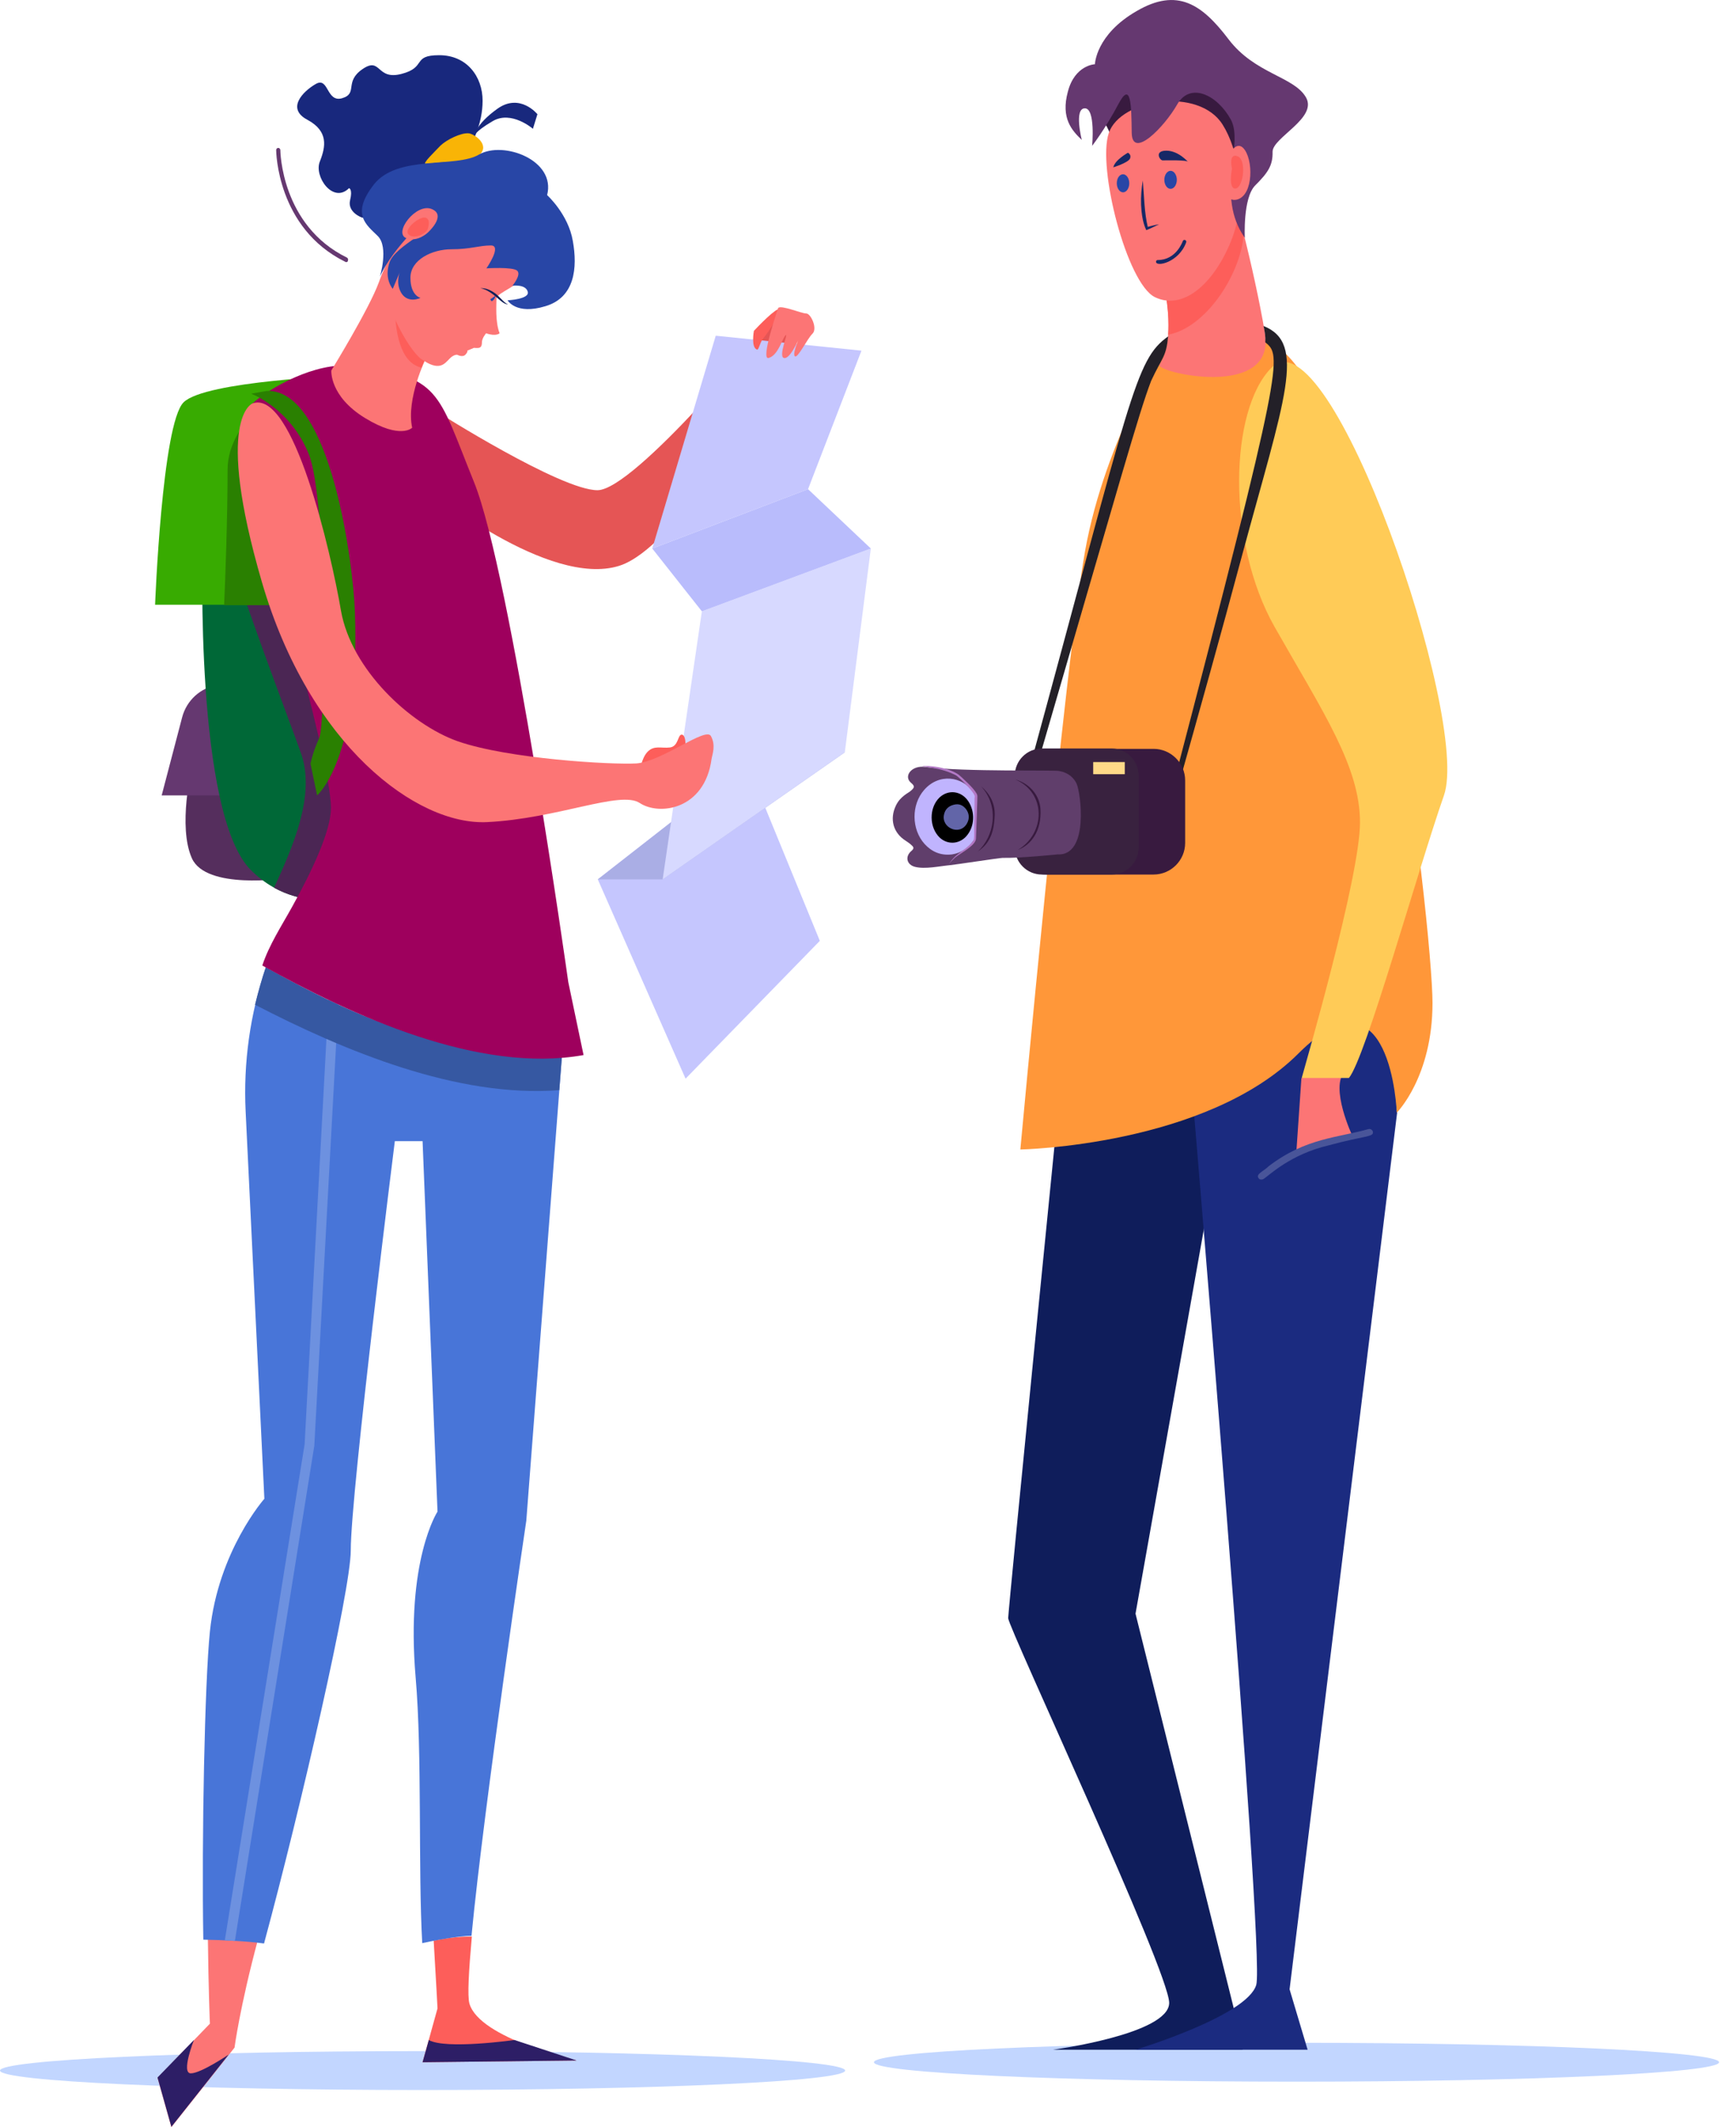 <svg width="98" height="120" viewBox="0 0 98 120" fill="none" xmlns="http://www.w3.org/2000/svg">
<g clip-path="url(#clip0)">
<path d="M97.045 116.338C97.045 116.945 86.371 117.434 73.19 117.434C60.009 117.434 49.335 116.945 49.335 116.338C49.335 115.73 60.009 115.241 73.19 115.241C86.371 115.241 97.045 115.73 97.045 116.338Z" fill="#C2D6FF"/>
<path d="M69.645 59.873L64.102 91.033L69.645 113.282L70.154 115.632H59.441C59.441 115.632 66.002 114.751 66.002 112.988C66.002 111.226 56.914 91.797 56.914 91.288C56.914 90.778 59.832 61.577 59.832 61.577L69.645 59.873Z" fill="#0F1D5B"/>
<path d="M78.361 54.193L78.87 62.771L72.799 112.224L73.817 115.632H64.103C64.103 115.632 70.409 113.732 70.918 111.97C71.427 110.207 67.138 59.618 67.138 59.618L78.361 54.193Z" fill="#1B2B80"/>
<path d="M65.904 19.311C65.904 19.311 62.398 24.736 61.262 31.043C60.126 37.349 57.6 64.847 57.6 64.847C57.6 64.847 68.078 64.651 73.307 59.422C78.536 54.193 78.85 62.771 78.85 62.771C78.85 62.771 80.867 60.754 80.867 56.582C80.867 52.411 77.361 20.8 71.427 19.272C65.512 17.764 65.904 19.311 65.904 19.311Z" fill="#FF9739"/>
<path d="M69.468 14.493C69.586 14.376 70.467 9.362 70.467 9.362C70.467 9.362 70.976 5.64 70.095 5.21C69.214 4.798 67.001 3.153 65.394 3.466C63.788 3.78 62.829 4.504 62.692 4.642C62.574 4.759 61.889 6.816 61.889 6.816C61.889 6.816 62.241 6.091 62.946 8.324C63.671 10.537 69.468 14.493 69.468 14.493Z" fill="#381A3F"/>
<path d="M65.414 15.159C65.727 15.707 66.452 19.135 65.453 20.565C65.14 20.995 72.053 22.601 71.407 18.782C70.761 14.963 69.527 10.556 69.527 10.556L65.414 15.159Z" fill="#FC7575"/>
<path d="M65.943 18.88C68.019 18.508 69.997 15.59 70.213 13.24V13.22C70.213 13.2 70.213 13.181 70.193 13.161C69.86 11.83 69.586 10.85 69.527 10.596C69.527 10.576 69.527 10.576 69.527 10.556C69.527 10.537 69.507 10.517 69.507 10.517L65.414 15.159C65.629 15.531 66.06 17.353 65.943 18.88Z" fill="#FD5E5A"/>
<path d="M69.019 7.031C69.9 8.422 70.468 11.203 69.489 13.612C68.51 16.021 66.786 17.529 65.2 16.765C63.613 16.001 61.929 9.42 62.595 7.501C63.261 5.562 67.687 4.896 69.019 7.031Z" fill="#FC7575"/>
<path d="M70.272 13.416C70.272 13.416 70.155 11.164 70.86 10.459C71.565 9.753 71.859 9.342 71.839 8.559C71.839 7.756 74.405 6.659 73.719 5.484C73.034 4.309 70.84 4.172 69.352 2.213C67.863 0.254 66.472 -0.725 64.161 0.627C61.85 1.958 61.811 3.623 61.811 3.623C61.811 3.623 60.675 3.662 60.283 5.17C59.872 6.679 60.519 7.364 61.067 7.893C61.067 7.893 60.617 6.111 61.243 6.111C61.85 6.111 61.654 8.226 61.654 8.226C61.654 8.226 62.399 7.266 63.123 5.895C63.848 4.505 63.868 5.934 63.887 7.482C63.907 9.029 65.728 7.168 66.453 5.895C67.178 4.622 68.705 5.327 69.489 6.757C70.233 8.167 68.588 11.027 70.272 13.416Z" fill="#653870"/>
<path d="M69.019 9.518C69.019 9.518 69.587 7.775 70.175 8.343C70.762 8.931 70.782 11.027 69.822 11.261C68.863 11.477 69.019 9.518 69.019 9.518Z" fill="#FC7575"/>
<path d="M69.547 9.518C69.547 9.518 69.331 8.617 69.86 8.813C70.389 9.009 70.193 10.556 69.762 10.635C69.312 10.694 69.547 9.518 69.547 9.518Z" fill="#FD5E5A"/>
<path d="M64.514 10.184C64.436 10.635 64.397 11.085 64.416 11.555C64.455 12.535 64.69 12.926 64.71 12.985C64.808 12.946 65.082 12.828 65.435 12.652C65.2 12.691 64.945 12.75 64.71 12.828L64.808 12.867C64.592 11.986 64.592 11.085 64.514 10.184Z" fill="#172866"/>
<path d="M66.963 13.671C67.002 13.533 66.806 13.475 66.767 13.612C66.747 13.651 66.395 14.669 65.357 14.669C65.298 14.669 65.259 14.709 65.259 14.767C65.259 15.081 66.551 14.806 66.963 13.671Z" fill="#172866"/>
<path d="M65.728 10.145C65.728 10.419 65.885 10.654 66.081 10.654C66.277 10.654 66.434 10.419 66.434 10.145C66.434 9.871 66.277 9.636 66.081 9.636C65.885 9.636 65.728 9.871 65.728 10.145Z" fill="#2846A6"/>
<path d="M63.045 10.341C63.045 10.615 63.202 10.85 63.398 10.85C63.593 10.85 63.75 10.615 63.75 10.341C63.75 10.067 63.593 9.832 63.398 9.832C63.202 9.832 63.045 10.047 63.045 10.341Z" fill="#2846A6"/>
<path d="M67.079 9.146C67.079 9.146 66.531 8.5 65.845 8.5C65.14 8.5 65.473 9.048 65.63 9.048C65.787 9.048 67.079 9.009 67.079 9.146Z" fill="#172866"/>
<path d="M63.672 8.617C63.672 8.617 62.928 9.029 62.85 9.44C62.85 9.44 63.672 9.185 63.79 8.95C63.888 8.715 63.672 8.617 63.672 8.617Z" fill="#172866"/>
<path d="M73.465 60.852L73.19 64.847L76.363 64.123C76.363 64.123 75.031 61.322 75.932 60.421C75.952 60.401 73.484 60.813 73.484 60.813C73.465 60.832 73.465 60.852 73.465 60.852Z" fill="#FC7575"/>
<path d="M71.78 20.741C69.41 23.111 69.214 30.534 71.956 35.371C74.698 40.189 76.774 43.245 76.774 46.398C76.774 49.453 73.68 60.088 73.484 60.813H76.147C77.088 59.696 80.025 49.12 81.514 44.87C83.022 40.561 75.07 17.451 71.78 20.741Z" fill="#FFCB57"/>
<path d="M71.055 66.473C70.859 66.238 71.329 66.081 71.623 65.788C73.719 64.182 75.56 64.182 77.264 63.692C77.362 63.672 77.46 63.731 77.499 63.829C77.577 64.162 77.087 64.044 75.011 64.612C72.837 65.122 71.662 66.297 71.329 66.512C71.271 66.551 71.114 66.571 71.055 66.473Z" fill="#495599"/>
<path d="M71.33 18.391C71.408 18.782 71.447 18.978 71.428 19.311C72.348 20.075 72.544 20.192 66.14 44.635L66.414 44.714C67.667 40.268 68.921 35.802 70.115 31.337C72.505 22.504 73.778 19.37 71.33 18.391Z" fill="#232028"/>
<path d="M65.944 18.978C64.064 20.31 63.887 22.229 58.07 43.519L58.423 43.617C63.241 27.067 64.299 23.267 64.984 21.485C65.611 20.134 65.826 20.173 65.944 18.978Z" fill="#232028"/>
<path d="M65.121 49.336H59.069C58.09 49.336 57.287 48.533 57.287 47.553V44.028C57.287 43.049 58.09 42.246 59.069 42.246H65.121C66.101 42.246 66.904 43.049 66.904 44.028V47.553C66.904 48.533 66.101 49.336 65.121 49.336Z" fill="#381A3F"/>
<path d="M62.751 49.336H58.815C57.973 49.336 57.287 48.65 57.287 47.808V43.754C57.287 42.912 57.973 42.226 58.815 42.226H62.751C63.594 42.226 64.279 42.912 64.279 43.754V47.808C64.279 48.65 63.594 49.336 62.751 49.336Z" fill="#39223F"/>
<path d="M59.813 43.499C60.342 43.597 60.636 43.91 60.773 44.204C61.008 44.694 61.498 48.298 59.696 48.2C59.696 48.2 57.62 48.415 56.601 48.396C56.425 48.396 54.016 48.768 53.624 48.807C53.017 48.866 52.234 49.042 51.666 48.905C51.176 48.787 51.078 48.317 51.45 48.004C51.587 47.886 51.607 47.808 51.47 47.691C51.372 47.593 51.255 47.514 51.137 47.436C50.412 46.985 50.217 46.202 50.569 45.458C50.824 44.909 51.294 44.733 51.411 44.616C51.646 44.42 51.646 44.341 51.411 44.145C51 43.773 51.47 43.166 52.214 43.264C54.427 43.558 59.696 43.421 59.813 43.499Z" fill="#603E6B"/>
<path d="M55.035 46.124C55.035 45.771 55.054 45.438 55.074 45.086C55.094 44.968 55.054 44.87 54.996 44.753C54.31 43.734 52.978 43.636 52.175 44.557C51.431 45.399 51.451 46.79 52.195 47.612C52.587 48.043 53.096 48.278 53.742 48.2C54.271 48.121 54.663 47.828 54.957 47.416C55.054 47.299 55.035 47.279 55.035 46.124Z" fill="#C0B4FE"/>
<path d="M57.463 47.945C58.188 47.671 58.815 46.907 58.736 45.614C58.678 44.909 58.188 44.224 57.307 43.969C59.069 44.714 59.03 47.005 57.463 47.945Z" fill="#381A3F"/>
<path d="M55.211 48.023C55.955 47.534 56.112 46.809 56.151 46.045C56.19 45.379 55.916 44.811 55.387 44.361C56.445 45.516 56.112 47.201 55.211 48.023Z" fill="#381A3F"/>
<path d="M54.526 47.201C54.115 47.632 53.488 47.651 53.057 47.26C52.45 46.692 52.43 45.575 53.038 44.988C53.547 44.518 54.271 44.616 54.663 45.203C55.055 45.791 55.035 46.653 54.526 47.201Z" fill="black"/>
<path d="M54.585 46.457C54.741 46.182 54.722 45.889 54.526 45.634C54.35 45.419 54.134 45.321 53.84 45.399C53.527 45.477 53.351 45.673 53.292 45.947C53.116 46.692 54.173 47.181 54.585 46.457Z" fill="#6265A8"/>
<path d="M55.133 44.772C54.956 44.439 54.31 43.871 54.134 43.714C53.526 43.264 52.312 43.166 52.058 43.225C53.076 43.381 53.389 43.46 53.957 43.734C54.075 43.793 54.839 44.517 54.995 44.831C55.035 44.909 55.035 44.929 55.015 45.046V45.301C54.976 47.455 55.035 47.318 54.898 47.494C54.702 47.769 54.114 48.121 53.899 48.337C53.781 48.454 53.664 48.591 53.566 48.748C53.664 48.611 53.801 48.493 53.918 48.376C54.173 48.16 55.074 47.71 55.093 47.318C55.133 46.476 55.152 45.653 55.172 45.066C55.172 44.929 55.191 44.889 55.133 44.772Z" fill="#B379C6"/>
<path d="M63.495 42.99H61.713V43.675H63.495V42.99Z" fill="#FFDA88"/>
<path d="M23.855 117.904C37.03 117.904 47.71 117.413 47.71 116.807C47.71 116.201 37.03 115.71 23.855 115.71C10.68 115.71 0 116.201 0 116.807C0 117.413 10.68 117.904 23.855 117.904Z" fill="#C2D6FF"/>
<path d="M23.855 116.337L32.551 116.239C32.551 116.239 27.067 115.005 26.5 113.027C26.382 112.616 26.46 111.206 26.637 109.247C25.912 109.247 25.187 109.325 24.482 109.482C24.619 111.754 24.698 113.301 24.698 113.301L23.855 116.337Z" fill="#FD5E5A"/>
<path d="M24.698 23.247C24.698 23.247 31.651 27.654 33.727 27.654C35.803 27.654 43.402 18.527 44.126 17.431L45.693 17.803C45.693 17.803 38.917 30.71 34.941 31.924C30.965 33.158 24.208 27.635 24.208 27.635L24.698 23.247Z" fill="#E55555"/>
<path d="M38.701 60.852L33.746 49.609L42.168 43.048L46.281 53.076L38.701 60.852Z" fill="#C5C6FE"/>
<path d="M33.746 49.609H37.409L47.691 42.441L40.718 44.165L33.746 49.609Z" fill="#AAAEE5"/>
<path d="M39.621 34.49L37.408 49.61L47.691 42.441L49.16 30.945L39.621 34.49Z" fill="#D7D9FF"/>
<path d="M36.821 30.944L39.622 34.489L49.16 30.944L45.615 27.595L36.821 30.944Z" fill="#B9BCFC"/>
<path d="M40.405 18.939L36.821 30.945L45.615 27.596L48.631 19.781L40.405 18.939Z" fill="#C5C6FE"/>
<path d="M10.831 43.303C10.831 43.303 10.027 46.613 10.831 48.415C11.633 50.217 16.079 49.551 16.079 49.551L14.63 41.932L10.831 43.303Z" fill="#552E5D"/>
<path d="M13.867 38.387L12.28 38.642C11.32 38.798 10.537 39.504 10.283 40.463L9.127 44.87H13.867V38.387Z" fill="#653870"/>
<path d="M11.438 31.003C11.438 31.003 10.988 45.908 14.16 49.081C17.333 52.254 21.662 50.021 21.662 50.021L20.839 28.359L11.438 31.003Z" fill="#006837"/>
<path d="M12.849 30.612C13.436 33.119 16.413 40.835 17.001 42.52C17.823 44.889 16.511 47.808 15.473 50.08C18.411 51.705 21.662 50.04 21.662 50.04L20.84 28.379L12.849 30.612Z" fill="#4B2654"/>
<path d="M19.547 21.191C19.547 21.191 11.575 21.485 10.361 22.699C9.147 23.913 8.755 34.117 8.755 34.117H20.467C20.467 34.137 20.8 21.132 19.547 21.191Z" fill="#38AB01"/>
<path d="M19.546 21.191C19.546 21.191 18.606 21.485 17.294 21.759C15.668 22.092 14.2 23.071 13.397 24.521C13.064 25.128 12.848 25.774 12.848 26.499C12.848 29.202 12.711 32.903 12.652 34.137H20.467C20.467 34.137 20.8 21.132 19.546 21.191Z" fill="#2A8001"/>
<path d="M11.849 114.163L8.892 117.218L9.675 119.999L13.24 115.514C13.24 115.514 13.533 113.242 14.571 109.384C13.631 109.247 12.672 109.188 11.732 109.169C11.771 112.42 11.849 114.163 11.849 114.163Z" fill="#FC7575"/>
<path d="M29.711 85.784L31.768 58.991C25.853 60.049 20.095 57.424 15.003 54.584C14.121 57.189 13.73 59.951 13.867 62.712L14.924 84.55C14.924 84.55 12.32 87.488 11.85 92.032C11.556 94.93 11.38 103.665 11.477 109.423C12.418 109.443 13.945 109.502 14.905 109.639C17 101.903 19.801 89.681 19.801 87.468C19.801 84.158 22.289 64.377 22.289 64.377H23.855L24.698 85.275C24.698 85.275 22.896 88.017 23.464 94.636C23.836 98.886 23.601 105.526 23.836 109.619C24.541 109.463 25.892 109.208 26.617 109.208C27.342 101.687 29.711 85.784 29.711 85.784Z" fill="#4875D8"/>
<path d="M19.096 56.66C18.92 56.582 18.724 56.484 18.547 56.406L17.196 81.475L12.691 109.463C12.887 109.463 13.063 109.482 13.259 109.502L17.744 81.553L19.096 56.66Z" fill="#6D91E0"/>
<path d="M15.003 54.565C14.768 55.27 14.572 55.975 14.396 56.68C19.429 59.285 25.833 61.948 31.572 61.498L31.768 58.971C25.873 60.029 20.095 57.405 15.003 54.565Z" fill="#3658A2"/>
<path d="M36.115 43.558C36.115 43.558 36.194 42.774 36.566 42.402C36.938 42.03 37.33 42.226 37.819 42.167C38.309 42.108 38.25 41.443 38.485 41.443C38.72 41.443 38.798 42.187 38.485 42.5C38.172 42.814 36.115 43.558 36.115 43.558Z" fill="#FD5E5A"/>
<path d="M32.943 59.52L32.081 55.407C32.081 55.407 28.83 32.276 26.754 27.184C24.678 22.073 24.893 21.211 19.879 20.643C17.803 20.408 15.198 21.896 14.258 22.758C12.926 23.992 13.769 25.872 14.141 27.321C14.141 27.321 18.684 42.735 18.684 45.575C18.684 46.848 17.646 49.081 16.491 51.157C15.884 52.254 15.198 53.292 14.807 54.467C19.899 57.307 27.028 60.578 32.943 59.52Z" fill="#9E005D"/>
<path d="M26.754 7.971C26.656 7.873 27.243 7.031 27.243 5.679C27.243 4.328 26.362 3.114 24.795 3.114C23.228 3.114 24.11 3.799 22.66 4.171C21.231 4.544 21.524 3.173 20.467 3.897C19.409 4.622 20.232 5.268 19.311 5.542C18.41 5.797 18.567 4.308 17.823 4.739C17.078 5.17 16.158 6.13 17.353 6.757C18.547 7.403 18.391 8.265 18.058 9.107C17.705 9.949 18.802 11.516 19.703 10.615C19.703 10.615 19.918 10.654 19.762 11.3C19.605 11.966 20.408 12.28 20.467 12.28C20.526 12.28 20.702 12.319 22.19 11.34C23.698 10.36 25.167 12.064 25.696 10.027C26.225 7.991 26.754 7.971 26.754 7.971Z" fill="#18287D"/>
<path d="M26.46 7.521C26.793 7.56 27.655 8.167 27.087 8.715C26.519 9.283 25.677 9.107 25.128 9.146C24.56 9.185 24.267 9.244 24.032 9.244C23.816 9.244 24.541 8.559 24.874 8.206C25.226 7.873 26.029 7.481 26.46 7.521Z" fill="#F9B406"/>
<path d="M26.754 7.716C26.754 7.716 26.734 7.462 27.811 6.835C28.869 6.208 30.084 7.266 30.084 7.266L30.338 6.443C30.338 6.443 29.359 5.229 28.086 6.13C26.793 7.05 26.754 7.716 26.754 7.716Z" fill="#18287D"/>
<path d="M24.051 20.192C24.051 20.192 22.915 22.503 23.268 24.129C23.268 24.129 22.622 24.815 20.604 23.581C18.587 22.347 18.704 20.898 18.704 20.898C18.704 20.898 20.839 17.431 21.388 15.923C21.838 14.63 22.622 13.572 22.622 13.572L24.051 20.192Z" fill="#FC7575"/>
<path d="M22.602 13.592L24.032 20.192C24.032 20.192 23.934 20.408 23.797 20.741C21.349 20.192 22.602 13.592 22.602 13.592Z" fill="#FD5E5A"/>
<path d="M29.966 12.084C30.025 12.26 30.28 14.454 29.809 15.316C29.34 16.158 28.027 16.51 28.027 16.843C28.027 17.196 27.949 18.136 28.203 18.802C28.203 18.802 28.008 18.998 27.44 18.802C27.44 18.802 27.205 19.076 27.205 19.311C27.205 19.546 27.126 19.605 27.028 19.624C26.97 19.644 26.754 19.624 26.754 19.624L26.382 19.781C26.382 19.781 26.421 19.859 26.265 20.016C26.108 20.173 25.814 20.016 25.814 20.016C25.814 20.016 25.618 19.977 25.364 20.251C25.089 20.525 24.796 20.976 23.777 20.251C23.013 19.703 21.368 16.686 21.721 15.178C22.015 13.925 24.032 11.438 24.698 11.261C25.599 11.007 29.594 10.987 29.966 12.084Z" fill="#FC7575"/>
<path d="M30.886 11.007C30.886 11.007 32.081 12.084 32.336 13.592C32.61 15.1 32.453 16.784 30.788 17.274C29.123 17.783 28.653 16.941 28.653 16.941C28.653 16.941 29.927 16.882 29.789 16.451C29.672 16.02 28.928 16.118 28.928 16.118C28.928 16.118 29.437 15.511 29.202 15.276C28.967 15.041 27.459 15.139 27.459 15.139C27.459 15.139 28.36 13.847 27.713 13.847C27.047 13.847 26.558 14.062 25.481 14.062C24.403 14.062 23.169 14.649 23.169 15.668C23.169 16.686 23.738 16.804 23.738 16.804C23.738 16.804 23.072 17.137 22.68 16.569C22.308 16.001 22.562 15.374 22.562 15.374L22.171 16.295C22.171 16.295 21.661 15.727 21.994 14.787C22.327 13.847 24.697 12.867 24.541 12.319C24.384 11.771 22.131 14.042 21.446 15.609C21.446 15.609 21.955 13.944 21.328 13.318C20.702 12.691 19.781 12.103 21.113 10.399C22.445 8.715 25.735 9.499 27.047 8.715C28.418 7.932 31.395 9.029 30.886 11.007Z" fill="#2846A6"/>
<path d="M24.149 13.122C24.149 13.122 25.246 12.143 24.365 11.79C23.483 11.438 22.191 13.142 22.935 13.435C23.562 13.69 24.149 13.122 24.149 13.122Z" fill="#FC7575"/>
<path d="M24.129 12.965C24.129 12.965 24.364 12.397 24.031 12.28C23.698 12.182 22.837 12.887 23.032 13.181C23.228 13.494 23.875 13.318 24.129 12.965Z" fill="#FD5E5A"/>
<path d="M19.546 14.787C19.526 14.787 19.507 14.787 19.487 14.767C15.629 12.867 15.59 8.519 15.59 8.461C15.59 8.402 15.649 8.343 15.707 8.343C15.766 8.343 15.825 8.402 15.825 8.461C15.825 8.5 15.864 12.711 19.585 14.532C19.644 14.571 19.664 14.63 19.644 14.689C19.644 14.748 19.605 14.787 19.546 14.787Z" fill="#653870"/>
<path d="M27.675 16.882L27.969 16.686C27.969 16.686 27.949 16.863 27.812 16.961C27.792 16.98 27.773 16.98 27.753 17C27.714 16.941 27.694 16.922 27.675 16.882Z" fill="#2846A6"/>
<path d="M27.126 16.256C27.89 16.412 28.34 17.254 28.712 17.157C28.556 17.196 28.223 16.765 28.007 16.588C27.753 16.393 27.439 16.236 27.126 16.256Z" fill="#111F59"/>
<path d="M10.948 115.084C10.948 115.084 10.204 116.964 10.772 116.964C11.34 116.964 12.907 115.906 12.907 115.906L9.675 119.98L8.892 117.199L10.948 115.084Z" fill="#2D1E66"/>
<path d="M24.208 115.084L23.855 116.337L32.551 116.239L29.046 115.084C29.046 115.084 25.148 115.632 24.208 115.084Z" fill="#2D1E66"/>
<path d="M15.061 22.053L14.18 22.21C14.18 22.21 16.393 23.032 17.431 25.618C18.469 28.203 18.41 40.757 18.018 41.639C17.627 42.5 17.529 43.088 17.529 43.088L17.901 44.87C17.901 44.87 20.329 42.833 20.036 34.549C19.957 31.924 18.684 21.916 15.061 22.053Z" fill="#2A8001"/>
<path d="M14.258 22.758C14.258 22.758 12.065 23.522 14.787 32.844C17.47 42.05 23.522 46.574 27.498 46.378C31.493 46.182 35.019 44.576 36.115 45.301C37.212 46.025 39.778 45.692 40.17 42.813C40.209 42.559 40.424 42.05 40.13 41.521C39.837 40.992 37.349 42.97 35.92 43.068C34.49 43.146 28.693 42.813 25.833 41.815C23.13 40.855 19.84 37.76 19.252 34.47C18.684 31.14 16.55 21.935 14.258 22.758Z" fill="#FC7575"/>
<path d="M42.559 18.665C42.559 18.665 42.382 19.605 42.735 19.722C42.833 19.761 42.892 19.331 43.068 19.115C43.518 18.567 44.106 17.548 44.008 17.45C43.851 17.313 42.774 18.43 42.559 18.665Z" fill="#FD5E5A"/>
<path d="M43.93 17.372C43.93 17.372 42.892 20.369 43.401 20.192C43.93 20.036 44.146 19.135 44.341 18.919C44.537 18.723 43.93 20.075 44.243 20.192C44.557 20.31 45.027 19.311 45.223 18.821C45.223 18.821 44.694 19.938 44.87 20.094C45.027 20.251 45.575 19.096 45.869 18.821C46.163 18.528 45.771 17.685 45.517 17.685C45.242 17.685 44.106 17.196 43.93 17.372Z" fill="#FC7575"/>
</g>
<defs>
<clipPath id="clip0">
<rect width="97.046" height="120" fill="white"/>
</clipPath>
</defs>
</svg>
